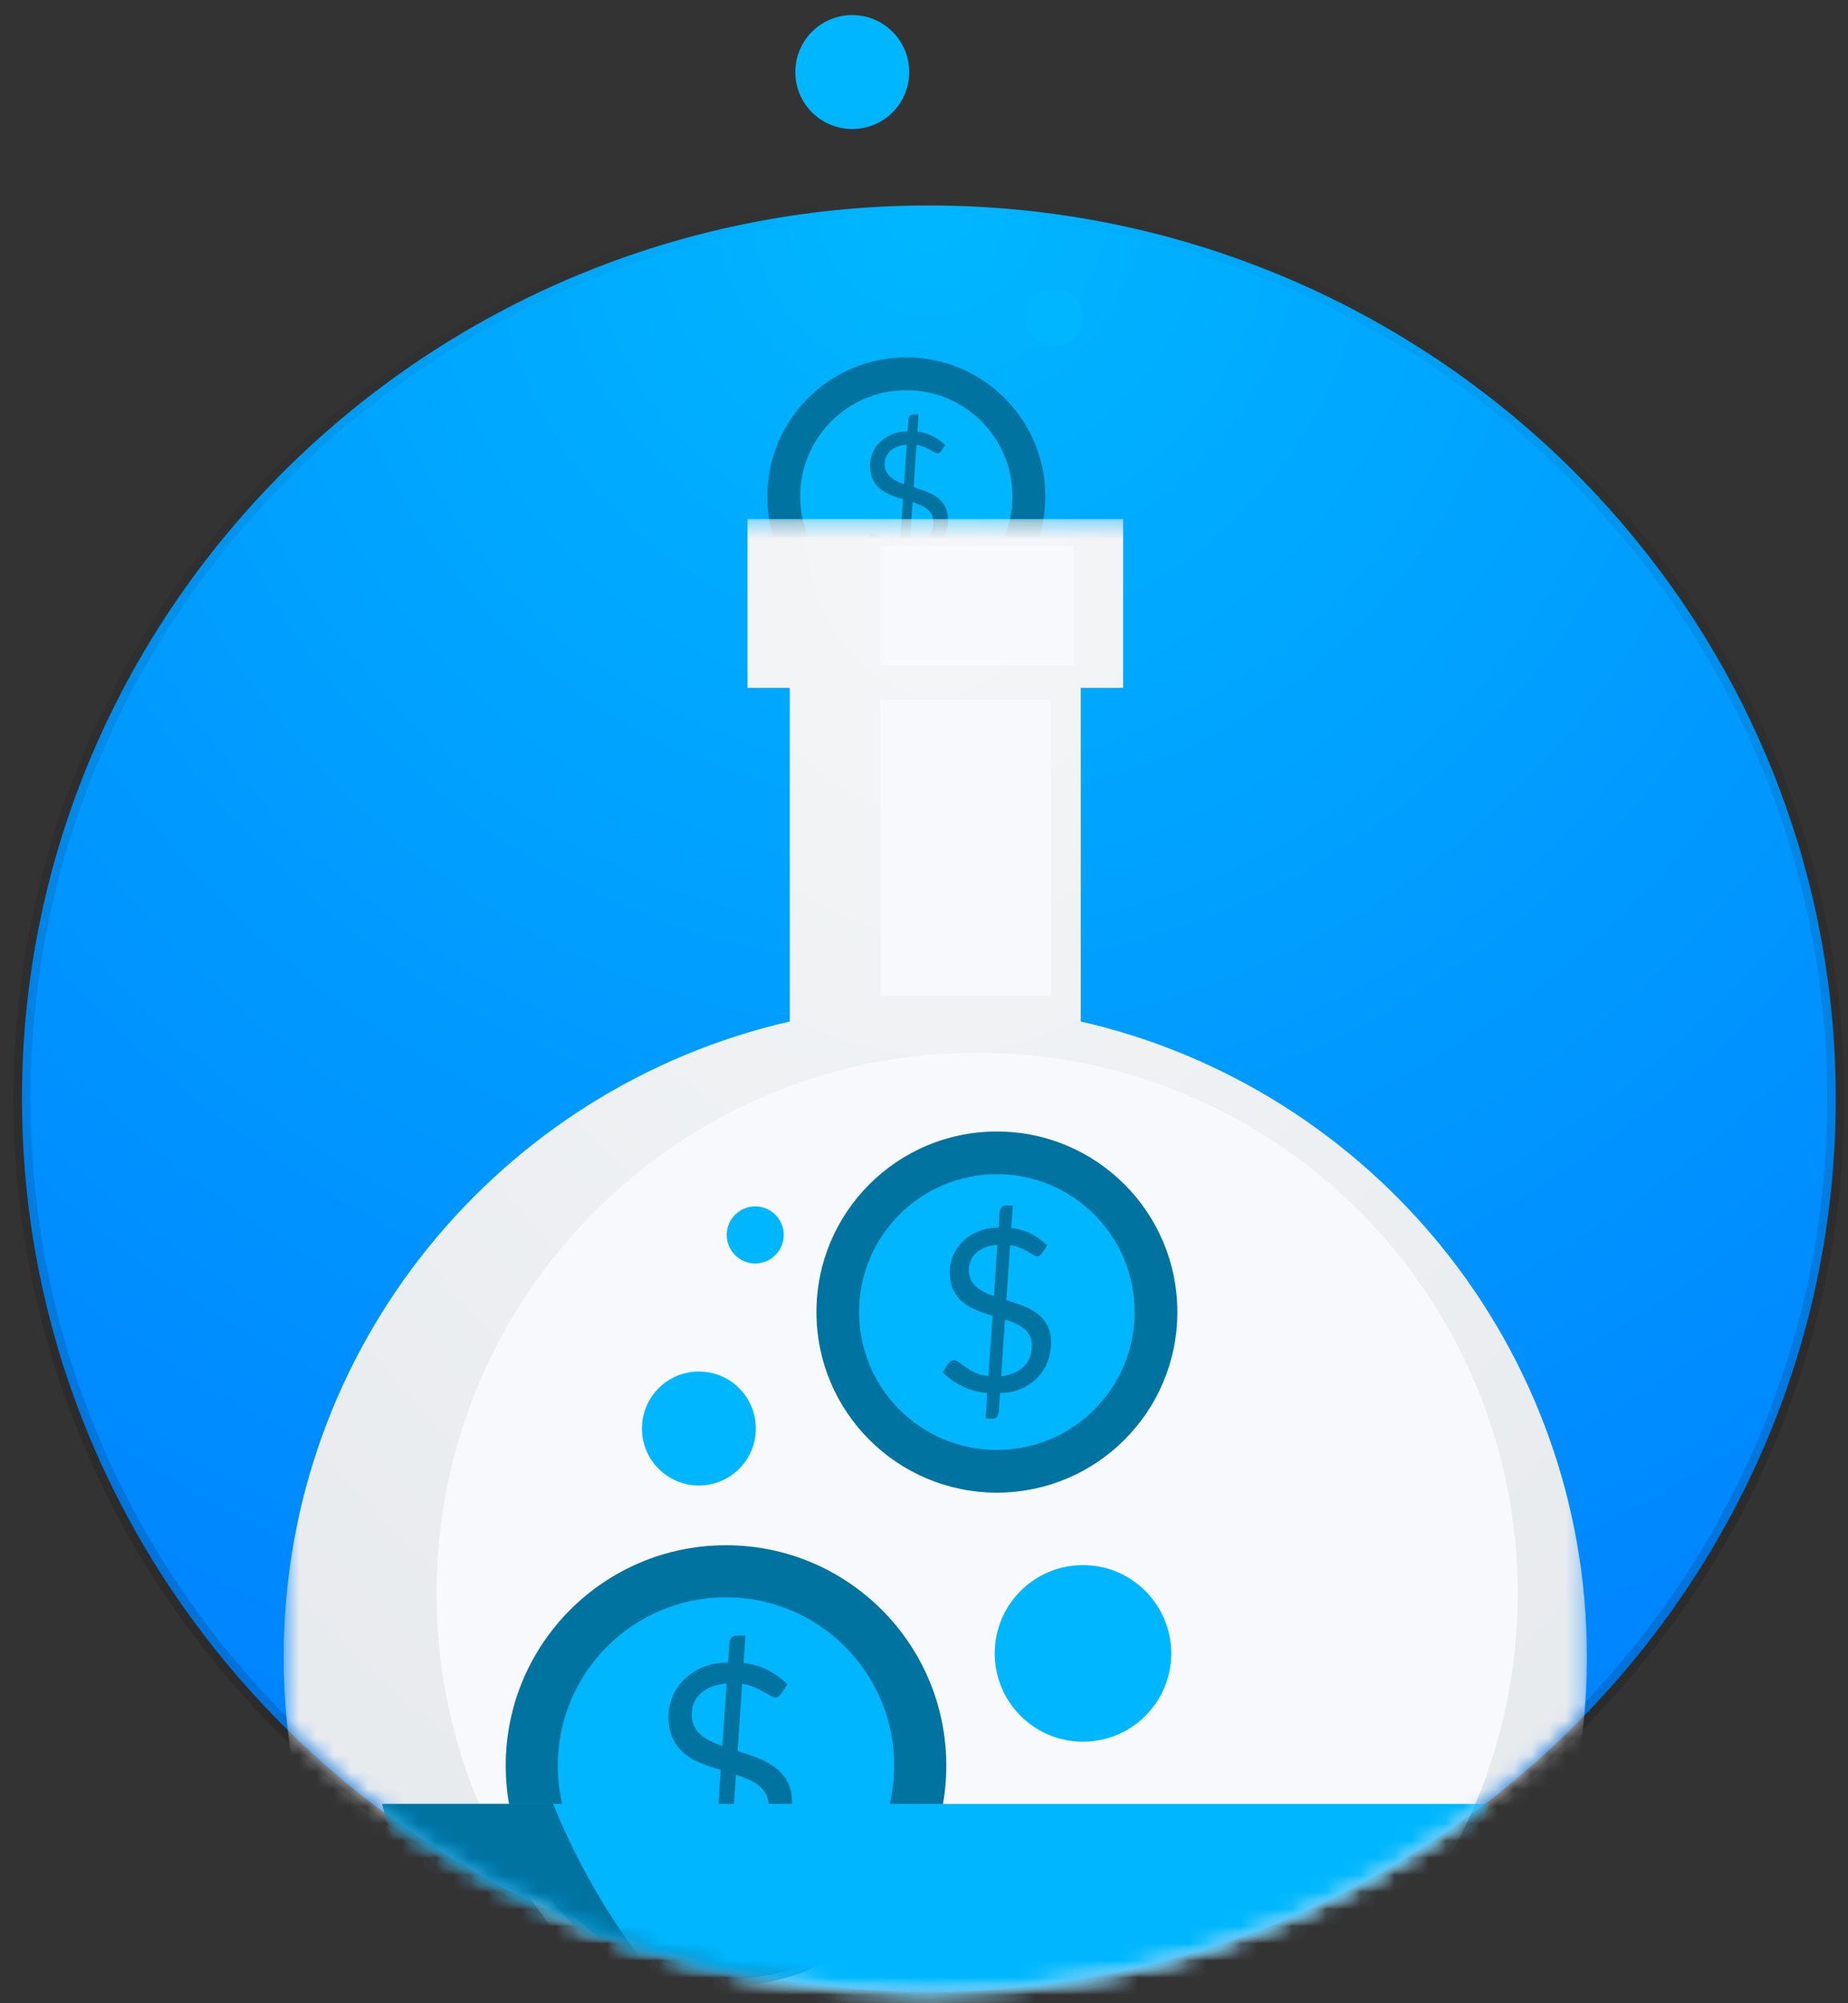 <?xml version="1.0" encoding="UTF-8"?>
<svg width="108px" height="117px" viewBox="0 0 108 117" version="1.1" xmlns="http://www.w3.org/2000/svg" xmlns:xlink="http://www.w3.org/1999/xlink">
    <rect x="0" y="0" width="108" height="117" fill="#333333" stroke="none"/>
    <!-- Generator: Sketch 3.8.3 (29802) - http://www.bohemiancoding.com/sketch -->
    <title>Innovation</title>
    <desc>Created with Sketch.</desc>
    <defs>
        <radialGradient cx="50%" cy="0%" fx="50%" fy="0%" r="100%" id="radialGradient-1">
            <stop stop-color="#00B7FF" offset="0%"></stop>
            <stop stop-color="#0080FF" offset="100%"></stop>
        </radialGradient>
        <radialGradient cx="50%" cy="0%" fx="50%" fy="0%" r="99.207%" id="radialGradient-2">
            <stop stop-color="#000000" stop-opacity="0" offset="0%"></stop>
            <stop stop-color="#000000" stop-opacity="0.159" offset="100%"></stop>
        </radialGradient>
        <path d="M0.579,70.807 C10.195,80.398 23.547,86.35 38.284,86.35 C53.41,86.35 67.076,80.08 76.741,70.042 L76.741,0.315 L0.579,0.315 L0.579,70.807 L0.579,70.807 Z" id="path-3"></path>
        <radialGradient cx="50%" cy="0%" fx="50%" fy="0%" r="100%" id="radialGradient-5">
            <stop stop-color="#F4F6F7" offset="0%"></stop>
            <stop stop-color="#E5E8EC" offset="100%"></stop>
        </radialGradient>
    </defs>
    <g id="Page-1" stroke="none" stroke-width="1" fill="none" fill-rule="evenodd">
        <g id="Flat-Icons-10" transform="translate(-636, -420)">
            <g id="Innovation" transform="translate(637, 420)">
                <path d="M0.284,64.174 C0.284,35.406 24.06,12 53.284,12 C82.509,12 106.284,35.406 106.284,64.174 C106.284,92.944 82.509,116.35 53.284,116.35 C24.06,116.35 0.284,92.944 0.284,64.174 Z" id="Fill-1792" stroke="url(#radialGradient-2)" fill="url(#radialGradient-1)"></path>
                <path d="M52.135,4.209 C52.135,6.046 50.646,7.536 48.807,7.536 C46.968,7.536 45.479,6.046 45.479,4.209 C45.479,2.369 46.968,0.88 48.807,0.88 C50.646,0.88 52.135,2.369 52.135,4.209" id="Fill-1793" fill="#00B7FF"></path>
                <path d="M62.305,18.542 C62.305,19.462 61.56,20.208 60.64,20.208 C59.72,20.208 58.974,19.462 58.974,18.542 C58.974,17.623 59.72,16.876 60.64,16.876 C61.56,16.876 62.305,17.623 62.305,18.542" id="Fill-1794" fill="#00B7FF"></path>
                <path d="M60.093,28.995 C60.093,33.48 56.456,37.12 51.968,37.12 C47.479,37.12 43.843,33.48 43.843,28.995 C43.843,24.508 47.479,20.871 51.968,20.871 C56.456,20.871 60.093,24.508 60.093,28.995" id="Fill-1795" fill="#0073A1"></path>
                <path d="M59.844,28.995 C59.844,33.344 56.318,36.872 51.968,36.872 C47.617,36.872 44.091,33.344 44.091,28.995 C44.091,24.644 47.617,21.119 51.968,21.119 C56.318,21.119 59.844,24.644 59.844,28.995" id="Fill-1796" fill="#0073A1"></path>
                <path d="M58.17,28.995 C58.17,32.421 55.395,35.196 51.968,35.196 C48.541,35.196 45.765,32.421 45.765,28.995 C45.765,25.569 48.541,22.792 51.968,22.792 C55.395,22.792 58.17,25.569 58.17,28.995" id="Fill-1797" fill="#00B7FF"></path>
                <path d="M53.54,30.496 C53.54,30.327 53.511,30.18 53.447,30.057 C53.381,29.934 53.298,29.828 53.188,29.741 C53.078,29.651 52.953,29.575 52.804,29.51 C52.658,29.446 52.503,29.385 52.335,29.329 L52.161,31.875 C52.384,31.856 52.578,31.805 52.751,31.73 C52.923,31.655 53.068,31.554 53.185,31.435 C53.304,31.317 53.392,31.177 53.451,31.019 C53.512,30.861 53.54,30.686 53.54,30.496 L53.54,30.496 Z M50.704,27.102 C50.704,27.267 50.734,27.409 50.792,27.528 C50.85,27.651 50.929,27.755 51.032,27.847 C51.135,27.941 51.253,28.021 51.39,28.088 C51.525,28.156 51.675,28.219 51.833,28.274 L51.989,25.969 C51.767,25.988 51.575,26.033 51.411,26.101 C51.253,26.168 51.116,26.253 51.012,26.355 C50.91,26.457 50.831,26.575 50.78,26.7 C50.729,26.828 50.704,26.962 50.704,27.102 L50.704,27.102 Z M51.53,32.636 C51.121,32.599 50.743,32.499 50.405,32.332 C50.065,32.167 49.776,31.957 49.526,31.701 L49.799,31.283 L49.901,31.191 L50.04,31.155 L50.258,31.251 C50.341,31.317 50.442,31.391 50.562,31.475 C50.681,31.556 50.823,31.639 50.988,31.719 C51.153,31.794 51.353,31.848 51.583,31.875 L51.772,29.161 C51.536,29.09 51.3,29.01 51.071,28.917 C50.839,28.829 50.633,28.71 50.45,28.566 C50.269,28.419 50.122,28.237 50.013,28.016 C49.901,27.798 49.845,27.521 49.845,27.188 C49.845,26.94 49.895,26.697 49.991,26.459 C50.09,26.224 50.229,26.01 50.416,25.827 C50.599,25.641 50.829,25.489 51.104,25.374 C51.374,25.255 51.69,25.194 52.043,25.194 L52.095,24.449 L52.171,24.276 L52.349,24.2 L52.687,24.2 L52.616,25.21 C52.974,25.255 53.282,25.346 53.54,25.486 C53.8,25.628 54.032,25.796 54.237,25.994 L54.017,26.329 C53.948,26.435 53.869,26.483 53.78,26.483 L53.604,26.418 C53.535,26.376 53.451,26.328 53.351,26.272 C53.253,26.215 53.138,26.159 53.011,26.104 C52.88,26.05 52.731,26.006 52.565,25.983 L52.396,28.456 C52.642,28.532 52.881,28.615 53.121,28.703 C53.359,28.79 53.576,28.905 53.765,29.046 C53.956,29.186 54.111,29.361 54.228,29.573 C54.348,29.783 54.405,30.044 54.405,30.358 C54.405,30.666 54.354,30.956 54.251,31.227 C54.148,31.497 53.999,31.735 53.806,31.939 C53.608,32.144 53.368,32.311 53.085,32.439 C52.799,32.568 52.475,32.632 52.11,32.632 L52.05,33.545 L51.969,33.718 L51.794,33.792 L51.456,33.792 L51.53,32.636 L51.53,32.636 Z" id="Fill-1798" fill="#0073A1"></path>
                <g id="Group-1817" transform="translate(15, 30)">
                    <mask id="mask-4" fill="white">
                        <use href="#path-3"></use>
                    </mask>
                    <g id="Clip-1800"></g>
                    <path d="M47.163,29.661 L47.163,10.174 L49.637,10.174 L49.637,0.315 L27.683,0.315 L27.683,10.174 L30.157,10.174 L30.157,29.661 C13.222,33.524 0.579,48.669 0.579,66.778 C0.579,87.809 17.628,104.858 38.659,104.858 C59.692,104.858 76.741,87.809 76.741,66.778 C76.741,48.669 64.098,33.524 47.163,29.661" id="Fill-1799" fill="url(#radialGradient-5)" mask="url(#mask-4)"></path>
                    <polygon id="Fill-1801" fill="#F8F9FC" mask="url(#mask-4)" points="35.452 28.161 45.428 28.161 45.428 10.869 35.452 10.869"></polygon>
                    <path d="M72.697,63.075 C72.697,80.524 58.553,94.667 41.105,94.667 C23.657,94.667 9.514,80.524 9.514,63.075 C9.514,45.629 23.657,31.487 41.105,31.487 C58.553,31.487 72.697,45.629 72.697,63.075" id="Fill-1802" fill="#F8F9FC" mask="url(#mask-4)"></path>
                    <path d="M28.172,53.433 C28.172,55.27 26.684,56.76 24.845,56.76 C23.005,56.76 21.517,55.27 21.517,53.433 C21.517,51.594 23.005,50.105 24.845,50.105 C26.684,50.105 28.172,51.594 28.172,53.433" id="Fill-1803" fill="#00B7FF" mask="url(#mask-4)"></path>
                    <path d="M52.448,66.569 C52.448,69.418 50.14,71.723 47.291,71.723 C44.44,71.723 42.134,69.418 42.134,66.569 C42.134,63.719 44.44,61.411 47.291,61.411 C50.14,61.411 52.448,63.719 52.448,66.569" id="Fill-1804" fill="#00B7FF" mask="url(#mask-4)"></path>
                    <path d="M29.802,42.125 C29.802,43.045 29.057,43.792 28.136,43.792 C27.216,43.792 26.471,43.045 26.471,42.125 C26.471,41.206 27.216,40.459 28.136,40.459 C29.057,40.459 29.802,41.206 29.802,42.125" id="Fill-1805" fill="#00B7FF" mask="url(#mask-4)"></path>
                    <path d="M39.303,73.12 C39.303,80.231 33.538,85.997 26.43,85.997 C19.315,85.997 13.555,80.231 13.555,73.12 C13.555,66.012 19.315,60.25 26.43,60.25 C33.538,60.25 39.303,66.012 39.303,73.12" id="Fill-1806" fill="#0073A1" mask="url(#mask-4)"></path>
                    <path d="M38.91,73.12 C38.91,80.012 33.321,85.603 26.43,85.603 C19.535,85.603 13.947,80.012 13.947,73.12 C13.947,66.228 19.535,60.643 26.43,60.643 C33.321,60.643 38.91,66.228 38.91,73.12" id="Fill-1807" fill="#0073A1" mask="url(#mask-4)"></path>
                    <path d="M36.257,73.12 C36.257,78.551 31.858,82.948 26.43,82.948 C20.998,82.948 16.6,78.551 16.6,73.12 C16.6,67.696 20.998,63.292 26.43,63.292 C31.858,63.292 36.257,67.696 36.257,73.12" id="Fill-1808" fill="#00B7FF" mask="url(#mask-4)"></path>
                    <path d="M28.921,75.5 C28.921,75.233 28.872,74.999 28.77,74.804 C28.668,74.609 28.536,74.442 28.363,74.301 C28.189,74.161 27.988,74.041 27.754,73.938 C27.524,73.834 27.276,73.739 27.011,73.651 L26.735,77.686 C27.087,77.653 27.397,77.577 27.669,77.453 C27.944,77.335 28.172,77.178 28.358,76.99 C28.544,76.802 28.686,76.581 28.778,76.331 C28.875,76.077 28.921,75.804 28.921,75.5 L28.921,75.5 Z M24.429,70.122 C24.429,70.38 24.474,70.61 24.564,70.797 C24.656,70.99 24.781,71.159 24.946,71.303 C25.108,71.451 25.296,71.577 25.512,71.686 C25.728,71.792 25.966,71.889 26.214,71.979 L26.46,68.323 C26.11,68.357 25.808,68.427 25.547,68.532 C25.293,68.643 25.082,68.777 24.916,68.94 C24.752,69.098 24.629,69.285 24.55,69.486 C24.467,69.686 24.429,69.901 24.429,70.122 L24.429,70.122 Z M25.737,78.894 C25.087,78.833 24.49,78.674 23.954,78.409 C23.415,78.149 22.955,77.815 22.563,77.409 L22.991,76.748 L23.155,76.603 L23.373,76.545 C23.477,76.545 23.592,76.596 23.721,76.696 C23.852,76.802 24.012,76.918 24.201,77.051 C24.389,77.182 24.614,77.313 24.878,77.436 C25.139,77.557 25.453,77.641 25.819,77.686 L26.12,73.383 C25.744,73.27 25.371,73.144 25.009,73 C24.64,72.858 24.314,72.67 24.023,72.444 C23.738,72.209 23.505,71.922 23.329,71.572 C23.155,71.223 23.066,70.788 23.066,70.258 C23.066,69.864 23.145,69.479 23.297,69.1 C23.452,68.727 23.676,68.391 23.97,68.098 C24.261,67.807 24.627,67.568 25.059,67.382 C25.488,67.196 25.989,67.098 26.55,67.098 L26.63,65.919 C26.638,65.816 26.682,65.724 26.75,65.645 C26.822,65.563 26.914,65.525 27.034,65.525 L27.568,65.525 L27.458,67.125 C28.023,67.196 28.511,67.34 28.921,67.563 C29.332,67.786 29.7,68.053 30.023,68.364 L29.675,68.897 C29.566,69.061 29.442,69.143 29.302,69.143 C29.226,69.143 29.134,69.106 29.022,69.04 C28.913,68.973 28.778,68.894 28.62,68.807 C28.466,68.716 28.283,68.626 28.081,68.54 C27.875,68.451 27.638,68.386 27.376,68.349 L27.105,72.268 C27.495,72.388 27.876,72.518 28.257,72.659 C28.635,72.799 28.976,72.98 29.277,73.204 C29.579,73.426 29.825,73.701 30.009,74.04 C30.2,74.37 30.29,74.786 30.29,75.283 C30.29,75.77 30.209,76.227 30.047,76.659 C29.884,77.084 29.648,77.462 29.341,77.787 C29.03,78.111 28.648,78.376 28.198,78.58 C27.747,78.784 27.231,78.885 26.652,78.885 L26.558,80.335 C26.55,80.435 26.506,80.528 26.432,80.608 C26.356,80.685 26.266,80.723 26.152,80.723 L25.617,80.723 L25.737,78.894 L25.737,78.894 Z" id="Fill-1809" fill="#0073A1" mask="url(#mask-4)"></path>
                    <path d="M52.806,46.631 C52.806,52.454 48.085,57.178 42.259,57.178 C36.434,57.178 31.714,52.454 31.714,46.631 C31.714,40.809 36.434,36.086 42.259,36.086 C48.085,36.086 52.806,40.809 52.806,46.631" id="Fill-1810" fill="#0073A1" mask="url(#mask-4)"></path>
                    <path d="M52.483,46.631 C52.483,52.278 47.907,56.856 42.259,56.856 C36.612,56.856 32.034,52.278 32.034,46.631 C32.034,40.985 36.612,36.409 42.259,36.409 C47.907,36.409 52.483,40.985 52.483,46.631" id="Fill-1811" fill="#0073A1" mask="url(#mask-4)"></path>
                    <path d="M50.311,46.631 C50.311,51.08 46.708,54.682 42.259,54.682 C37.812,54.682 34.207,51.08 34.207,46.631 C34.207,42.185 37.812,38.581 42.259,38.581 C46.708,38.581 50.311,42.185 50.311,46.631" id="Fill-1812" fill="#00B7FF" mask="url(#mask-4)"></path>
                    <path d="M44.301,48.58 C44.301,48.361 44.263,48.17 44.18,48.011 C44.095,47.85 43.986,47.713 43.844,47.6 C43.701,47.484 43.539,47.385 43.345,47.3 C43.156,47.217 42.954,47.138 42.737,47.065 L42.511,50.371 C42.8,50.346 43.053,50.28 43.276,50.182 C43.5,50.084 43.688,49.954 43.84,49.799 C43.993,49.647 44.107,49.465 44.186,49.259 C44.264,49.053 44.301,48.828 44.301,48.58 L44.301,48.58 Z M40.62,44.174 C40.62,44.388 40.659,44.574 40.733,44.727 C40.809,44.887 40.91,45.024 41.046,45.143 C41.179,45.264 41.331,45.369 41.509,45.456 C41.686,45.543 41.88,45.625 42.085,45.696 L42.287,42.704 C41.998,42.729 41.751,42.787 41.537,42.875 C41.331,42.963 41.155,43.073 41.02,43.206 C40.887,43.338 40.784,43.491 40.72,43.654 C40.653,43.819 40.62,43.994 40.62,44.174 L40.62,44.174 Z M41.691,51.36 C41.161,51.309 40.671,51.18 40.231,50.963 C39.79,50.75 39.415,50.476 39.091,50.145 L39.444,49.602 L39.578,49.483 L39.759,49.436 C39.842,49.436 39.936,49.479 40.04,49.561 C40.148,49.647 40.279,49.741 40.435,49.85 C40.589,49.956 40.774,50.064 40.989,50.168 C41.202,50.266 41.461,50.335 41.761,50.371 L42.006,46.846 C41.699,46.756 41.393,46.652 41.096,46.532 C40.795,46.417 40.527,46.262 40.29,46.075 C40.054,45.885 39.864,45.648 39.722,45.362 C39.578,45.079 39.503,44.719 39.503,44.287 C39.503,43.964 39.569,43.649 39.694,43.34 C39.822,43.035 40.004,42.758 40.246,42.519 C40.483,42.278 40.782,42.081 41.138,41.931 C41.489,41.778 41.899,41.698 42.357,41.698 L42.424,40.731 L42.522,40.506 C42.581,40.44 42.658,40.407 42.755,40.407 L43.193,40.407 L43.102,41.72 C43.565,41.778 43.966,41.896 44.301,42.078 C44.638,42.262 44.938,42.481 45.205,42.736 L44.919,43.171 C44.831,43.307 44.728,43.372 44.612,43.372 C44.551,43.372 44.478,43.345 44.385,43.288 C44.294,43.233 44.186,43.169 44.055,43.098 C43.928,43.024 43.778,42.952 43.613,42.879 C43.444,42.808 43.251,42.752 43.035,42.722 L42.814,45.932 C43.135,46.032 43.445,46.138 43.757,46.252 C44.065,46.366 44.348,46.515 44.593,46.7 C44.84,46.88 45.042,47.108 45.192,47.382 C45.349,47.655 45.423,47.995 45.423,48.402 C45.423,48.802 45.357,49.178 45.225,49.528 C45.091,49.879 44.896,50.188 44.645,50.454 C44.39,50.719 44.077,50.936 43.71,51.103 C43.339,51.27 42.918,51.354 42.444,51.354 L42.367,52.539 L42.261,52.763 C42.201,52.825 42.125,52.86 42.034,52.86 L41.596,52.86 L41.691,51.36 L41.691,51.36 Z" id="Fill-1813" fill="#0073A1" mask="url(#mask-4)"></path>
                    <path d="M70.997,75.355 C67.292,89.758 54.218,100.399 38.659,100.399 C23.103,100.399 10.027,89.758 6.322,75.355 L70.997,75.355" id="Fill-1814" fill="#00B7FF" mask="url(#mask-4)"></path>
                    <path d="M16.325,75.355 C21.335,87.729 32.343,97.024 45.747,99.644 C43.463,100.137 41.092,100.399 38.659,100.399 C23.103,100.399 10.027,89.758 6.322,75.355 L16.325,75.355" id="Fill-1815" fill="#0073A1" mask="url(#mask-4)"></path>
                    <polygon id="Fill-1816" fill="#F8F9FC" mask="url(#mask-4)" points="35.452 8.872 46.759 8.872 46.759 1.888 35.452 1.888"></polygon>
                </g>
            </g>
        </g>
    </g>
</svg>